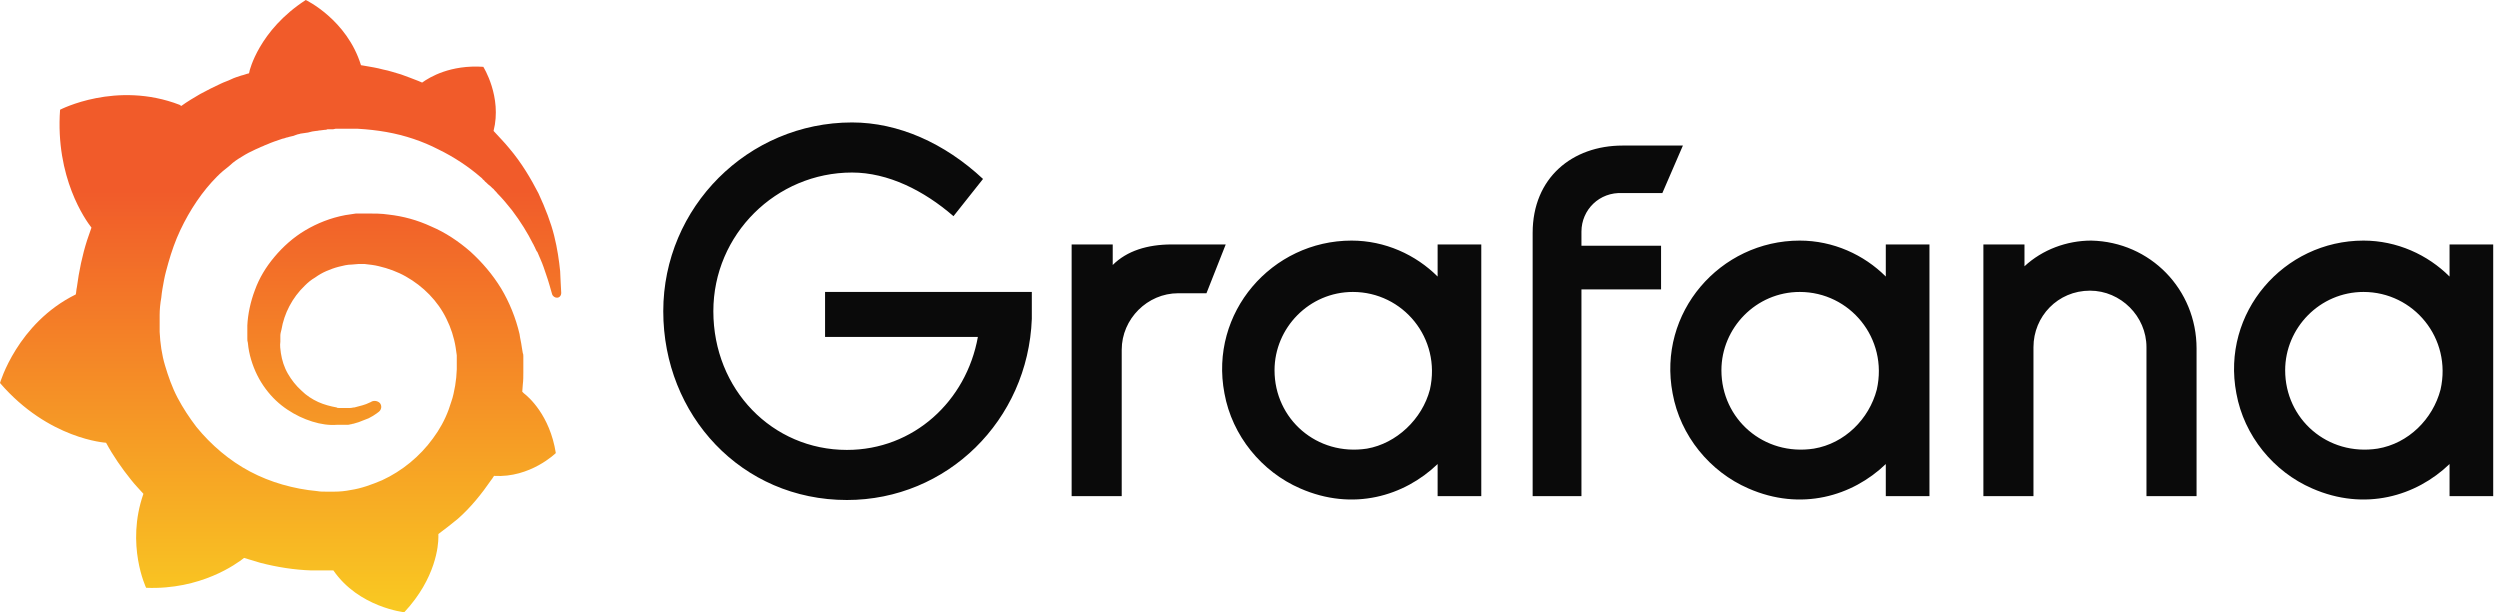<svg width="245" height="60" viewBox="0 0 245 60" fill="none" xmlns="http://www.w3.org/2000/svg">
<g id="02">
<path id="Union" d="M83.5 12C88.03 12 92.561 14.014 96.336 17.537L93.441 21.186C90.547 18.67 87.023 16.908 83.5 16.908C76.075 16.908 69.908 22.949 69.908 30.5C69.908 38.177 75.697 44.092 82.996 44.092C89.54 44.092 94.7 39.309 95.833 33.017H80.856V28.612H101.118V31.255C100.741 41.197 92.812 49 82.996 49C72.677 49 65 40.694 65 30.5C65 20.306 73.306 12 83.5 12ZM132.455 23.578C135.727 23.578 138.747 24.962 140.887 27.102V23.955H145.166V48.622H140.887V45.476C137.615 48.622 132.581 50.132 127.421 47.866C123.646 46.23 120.751 42.707 119.996 38.554C118.486 30.625 124.652 23.578 132.455 23.578ZM176.376 23.578C179.648 23.578 182.668 24.962 184.808 27.102V23.955H189.087V48.622H184.808V45.476C181.536 48.622 176.501 50.131 171.342 47.866C167.566 46.23 164.672 42.707 163.917 38.554C162.407 30.625 168.573 23.578 176.376 23.578ZM231.623 23.578C234.895 23.578 237.916 24.962 240.056 27.102V23.955H244.334V48.622H240.056V45.476C236.784 48.622 231.75 50.131 226.59 47.866C222.814 46.23 219.919 42.707 219.164 38.554C217.654 30.625 223.821 23.578 231.623 23.578ZM109.047 25.969C110.431 24.585 112.445 23.956 114.836 23.956H120.121L118.233 28.738H115.465C112.445 28.738 109.928 31.255 109.928 34.275V48.622H105.02V23.956H109.047V25.969ZM162.91 18.922H159.009C156.744 18.796 154.982 20.558 154.982 22.697V24.081H162.784V28.36H154.982V48.622H150.2V22.822C150.2 17.411 154.101 14.265 159.009 14.265H164.924L162.91 18.922ZM204.943 23.578C210.732 23.704 215.263 28.36 215.263 34.149V48.622H210.354V34.023C210.354 31.003 207.838 28.485 204.817 28.485C201.671 28.485 199.28 31.003 199.28 34.023V48.622H194.372V23.955H198.399V26.095C200.161 24.459 202.552 23.578 204.943 23.578ZM132.581 28.611C128.302 28.611 124.904 32.135 124.904 36.288C124.904 41.07 129.057 44.72 133.965 43.965C136.859 43.461 139.377 41.07 140.132 38.176C141.264 33.142 137.489 28.611 132.581 28.611ZM176.376 28.611C172.097 28.611 168.699 32.135 168.699 36.288C168.699 41.07 172.852 44.72 177.76 43.965C180.78 43.461 183.172 41.07 183.927 38.176C185.059 33.142 181.284 28.611 176.376 28.611ZM231.623 28.611C227.344 28.611 223.946 32.135 223.946 36.288C223.946 41.07 228.1 44.72 233.008 43.965C236.028 43.461 238.419 41.07 239.174 38.176C240.306 33.142 236.531 28.611 231.623 28.611Z" fill="#0A0A0A"/>
<path id="Vector" d="M54.894 26.566C54.788 25.555 54.629 24.383 54.31 23.106C53.992 21.828 53.462 20.444 52.772 18.953C52.03 17.515 51.128 15.972 49.908 14.534C49.431 13.948 48.901 13.416 48.37 12.831C49.219 9.476 47.363 6.548 47.363 6.548C44.127 6.335 42.112 7.56 41.369 8.092C41.263 8.039 41.104 7.986 40.998 7.933C40.468 7.72 39.884 7.507 39.301 7.294C38.718 7.134 38.134 6.921 37.551 6.815C36.967 6.655 36.331 6.548 35.694 6.442C35.588 6.442 35.482 6.389 35.376 6.389C33.997 1.917 29.966 0 29.966 0C25.352 2.981 24.45 6.974 24.45 6.974C24.45 6.974 24.45 7.081 24.397 7.187C24.132 7.24 23.92 7.347 23.655 7.4C23.337 7.507 22.965 7.613 22.647 7.773C22.329 7.933 21.958 8.039 21.639 8.199C20.95 8.518 20.313 8.838 19.624 9.21C18.988 9.583 18.351 9.956 17.768 10.382C17.662 10.328 17.608 10.275 17.608 10.275C11.403 7.879 5.887 10.754 5.887 10.754C5.41 17.409 8.38 21.562 8.963 22.307C8.804 22.733 8.698 23.106 8.539 23.532C8.062 25.022 7.743 26.566 7.531 28.163C7.478 28.376 7.478 28.642 7.425 28.855C1.697 31.677 0 37.533 0 37.533C4.773 43.07 10.395 43.389 10.395 43.389C11.085 44.667 11.934 45.892 12.835 47.01C13.206 47.489 13.631 47.915 14.055 48.394C12.305 53.398 14.32 57.604 14.32 57.604C19.677 57.817 23.177 55.262 23.92 54.676C24.45 54.836 24.981 54.996 25.511 55.155C27.155 55.581 28.852 55.847 30.497 55.901C30.921 55.901 31.345 55.901 31.77 55.901H31.982H32.141H32.406H32.671C35.164 59.521 39.619 60 39.619 60C42.748 56.646 42.961 53.398 42.961 52.653C42.961 52.653 42.961 52.653 42.961 52.6C42.961 52.547 42.961 52.493 42.961 52.493C42.961 52.44 42.961 52.387 42.961 52.334C43.597 51.855 44.233 51.375 44.87 50.843C46.143 49.725 47.203 48.394 48.158 47.01C48.264 46.903 48.317 46.744 48.423 46.637C51.977 46.85 54.47 44.401 54.47 44.401C53.886 40.674 51.765 38.864 51.34 38.545C51.34 38.545 51.34 38.545 51.287 38.492L51.234 38.438L51.181 38.385C51.181 38.172 51.234 37.959 51.234 37.693C51.287 37.267 51.287 36.894 51.287 36.468V36.149V35.989V35.936C51.287 35.83 51.287 35.883 51.287 35.83V35.563V35.244C51.287 35.138 51.287 35.031 51.287 34.925C51.287 34.818 51.287 34.712 51.234 34.605L51.181 34.286L51.128 33.966C51.075 33.54 50.969 33.168 50.916 32.742C50.545 31.145 49.908 29.601 49.113 28.27C48.264 26.886 47.257 25.714 46.09 24.649C44.923 23.638 43.65 22.786 42.271 22.201C40.892 21.562 39.513 21.189 38.081 21.029C37.392 20.923 36.649 20.923 35.959 20.923H35.694H35.641H35.535H35.429H35.164C35.058 20.923 34.952 20.923 34.899 20.923C34.528 20.976 34.156 21.029 33.838 21.082C32.406 21.349 31.08 21.881 29.913 22.573C28.746 23.265 27.739 24.17 26.89 25.182C26.041 26.193 25.405 27.258 24.981 28.43C24.556 29.547 24.291 30.772 24.238 31.89C24.238 32.156 24.238 32.476 24.238 32.742C24.238 32.795 24.238 32.901 24.238 32.955V33.168C24.238 33.327 24.238 33.434 24.291 33.594C24.344 34.179 24.45 34.712 24.61 35.244C24.928 36.309 25.405 37.267 26.041 38.119C26.678 38.971 27.367 39.61 28.163 40.142C28.959 40.674 29.754 41.047 30.603 41.313C31.451 41.579 32.247 41.686 32.989 41.633C33.096 41.633 33.202 41.633 33.255 41.633C33.308 41.633 33.361 41.633 33.414 41.633C33.467 41.633 33.52 41.633 33.573 41.633C33.679 41.633 33.732 41.633 33.838 41.633H33.891H33.944C33.997 41.633 34.05 41.633 34.103 41.633C34.209 41.633 34.315 41.579 34.368 41.579C34.474 41.579 34.528 41.526 34.634 41.526C34.793 41.473 35.005 41.42 35.164 41.367C35.482 41.26 35.8 41.1 36.119 40.994C36.437 40.834 36.702 40.674 36.914 40.515C36.967 40.461 37.073 40.408 37.126 40.355C37.392 40.142 37.444 39.769 37.232 39.503C37.02 39.29 36.702 39.237 36.437 39.343C36.384 39.397 36.331 39.397 36.225 39.45C36.013 39.556 35.747 39.663 35.535 39.716C35.27 39.769 35.005 39.876 34.74 39.929C34.581 39.929 34.474 39.982 34.315 39.982C34.262 39.982 34.156 39.982 34.103 39.982C34.05 39.982 33.944 39.982 33.891 39.982C33.838 39.982 33.732 39.982 33.679 39.982C33.573 39.982 33.52 39.982 33.414 39.982H33.361H33.308C33.255 39.982 33.255 39.982 33.202 39.982C33.148 39.982 33.042 39.982 32.989 39.929C32.406 39.822 31.77 39.663 31.186 39.397C30.603 39.13 30.019 38.758 29.542 38.279C29.012 37.8 28.587 37.267 28.216 36.628C27.845 35.989 27.633 35.297 27.526 34.605C27.474 34.233 27.42 33.86 27.474 33.487C27.474 33.381 27.474 33.274 27.474 33.168V33.114V33.061C27.474 33.008 27.474 32.955 27.474 32.901C27.474 32.689 27.526 32.529 27.58 32.316C27.845 30.719 28.64 29.175 29.86 28.003C30.178 27.684 30.497 27.418 30.868 27.205C31.239 26.939 31.61 26.726 31.982 26.566C32.353 26.406 32.777 26.247 33.202 26.14C33.626 26.034 34.05 25.927 34.474 25.927C34.687 25.927 34.899 25.874 35.111 25.874C35.164 25.874 35.217 25.874 35.27 25.874H35.429H35.535H35.588H35.747C36.225 25.927 36.702 25.98 37.126 26.087C38.028 26.3 38.93 26.619 39.778 27.099C41.475 28.057 42.907 29.494 43.756 31.251C44.18 32.103 44.499 33.061 44.658 34.073C44.711 34.339 44.711 34.552 44.764 34.818V34.978V35.138C44.764 35.191 44.764 35.244 44.764 35.297C44.764 35.35 44.764 35.404 44.764 35.457V35.617V35.776C44.764 35.883 44.764 36.096 44.764 36.202C44.764 36.468 44.711 36.735 44.711 37.001C44.658 37.267 44.658 37.533 44.605 37.8C44.552 38.066 44.499 38.332 44.446 38.598C44.339 39.13 44.127 39.61 43.968 40.142C43.597 41.154 43.066 42.112 42.43 42.964C41.157 44.721 39.407 46.158 37.444 47.063C36.437 47.489 35.429 47.862 34.368 48.021C33.838 48.128 33.308 48.181 32.777 48.181H32.671H32.565H32.406H32.141H31.982H31.929C31.663 48.181 31.345 48.181 31.08 48.128C29.913 48.021 28.799 47.808 27.686 47.489C26.572 47.169 25.511 46.744 24.503 46.211C22.488 45.146 20.685 43.602 19.253 41.846C18.563 40.941 17.927 39.982 17.396 38.971C16.866 37.959 16.495 36.894 16.177 35.83C15.858 34.765 15.699 33.647 15.646 32.529V32.316V32.263V32.209V32.103V31.943V31.89V31.837V31.73V31.464V31.411V31.304C15.646 31.145 15.646 31.038 15.646 30.878C15.646 30.346 15.699 29.76 15.805 29.175C15.858 28.589 15.964 28.057 16.07 27.471C16.177 26.886 16.336 26.353 16.495 25.767C16.813 24.649 17.184 23.585 17.662 22.573C18.616 20.55 19.836 18.74 21.268 17.303C21.639 16.93 22.011 16.61 22.435 16.291C22.594 16.131 22.965 15.812 23.39 15.546C23.814 15.28 24.238 15.013 24.715 14.8C24.928 14.694 25.14 14.587 25.405 14.481C25.511 14.428 25.617 14.374 25.776 14.321C25.882 14.268 25.988 14.215 26.148 14.162C26.625 13.948 27.102 13.789 27.58 13.629C27.686 13.576 27.845 13.576 27.951 13.523C28.057 13.469 28.216 13.469 28.322 13.416C28.587 13.363 28.799 13.31 29.065 13.203C29.171 13.15 29.33 13.15 29.436 13.097C29.542 13.097 29.701 13.043 29.807 13.043C29.913 13.043 30.072 12.99 30.178 12.99L30.39 12.937L30.603 12.884C30.709 12.884 30.868 12.831 30.974 12.831C31.133 12.831 31.239 12.777 31.398 12.777C31.504 12.777 31.716 12.724 31.823 12.724C31.929 12.724 31.982 12.724 32.088 12.671H32.247H32.353H32.459C32.618 12.671 32.724 12.671 32.883 12.618H33.096H33.148H33.255C33.361 12.618 33.52 12.618 33.626 12.618C34.103 12.618 34.581 12.618 35.058 12.618C36.013 12.671 36.967 12.777 37.869 12.937C39.672 13.256 41.422 13.842 42.961 14.641C44.499 15.386 45.931 16.344 47.097 17.356C47.15 17.409 47.257 17.462 47.309 17.569C47.363 17.622 47.469 17.675 47.522 17.782C47.681 17.888 47.787 18.048 47.946 18.154C48.105 18.261 48.211 18.421 48.37 18.527C48.476 18.687 48.636 18.793 48.742 18.953C49.272 19.485 49.749 20.071 50.174 20.603C51.022 21.721 51.712 22.839 52.242 23.904C52.295 23.957 52.295 24.011 52.348 24.117C52.401 24.17 52.401 24.224 52.454 24.33C52.507 24.437 52.56 24.596 52.666 24.703C52.719 24.809 52.772 24.969 52.825 25.075C52.879 25.182 52.931 25.342 52.985 25.448C53.197 25.927 53.356 26.406 53.515 26.886C53.78 27.631 53.939 28.27 54.098 28.802C54.151 29.015 54.364 29.175 54.576 29.175C54.841 29.175 55 28.962 55 28.696C54.947 28.057 54.947 27.365 54.894 26.566Z" fill="url(#paint0_linear_466_11719)"/>
</g>
<defs>
<linearGradient id="paint0_linear_466_11719" x1="27.5" y1="73.528" x2="27.5" y2="18.771" gradientUnits="userSpaceOnUse">
<stop stop-color="#FCEE1F"/>
<stop offset="1" stop-color="#F15B2A"/>
</linearGradient>
</defs>
</svg>
